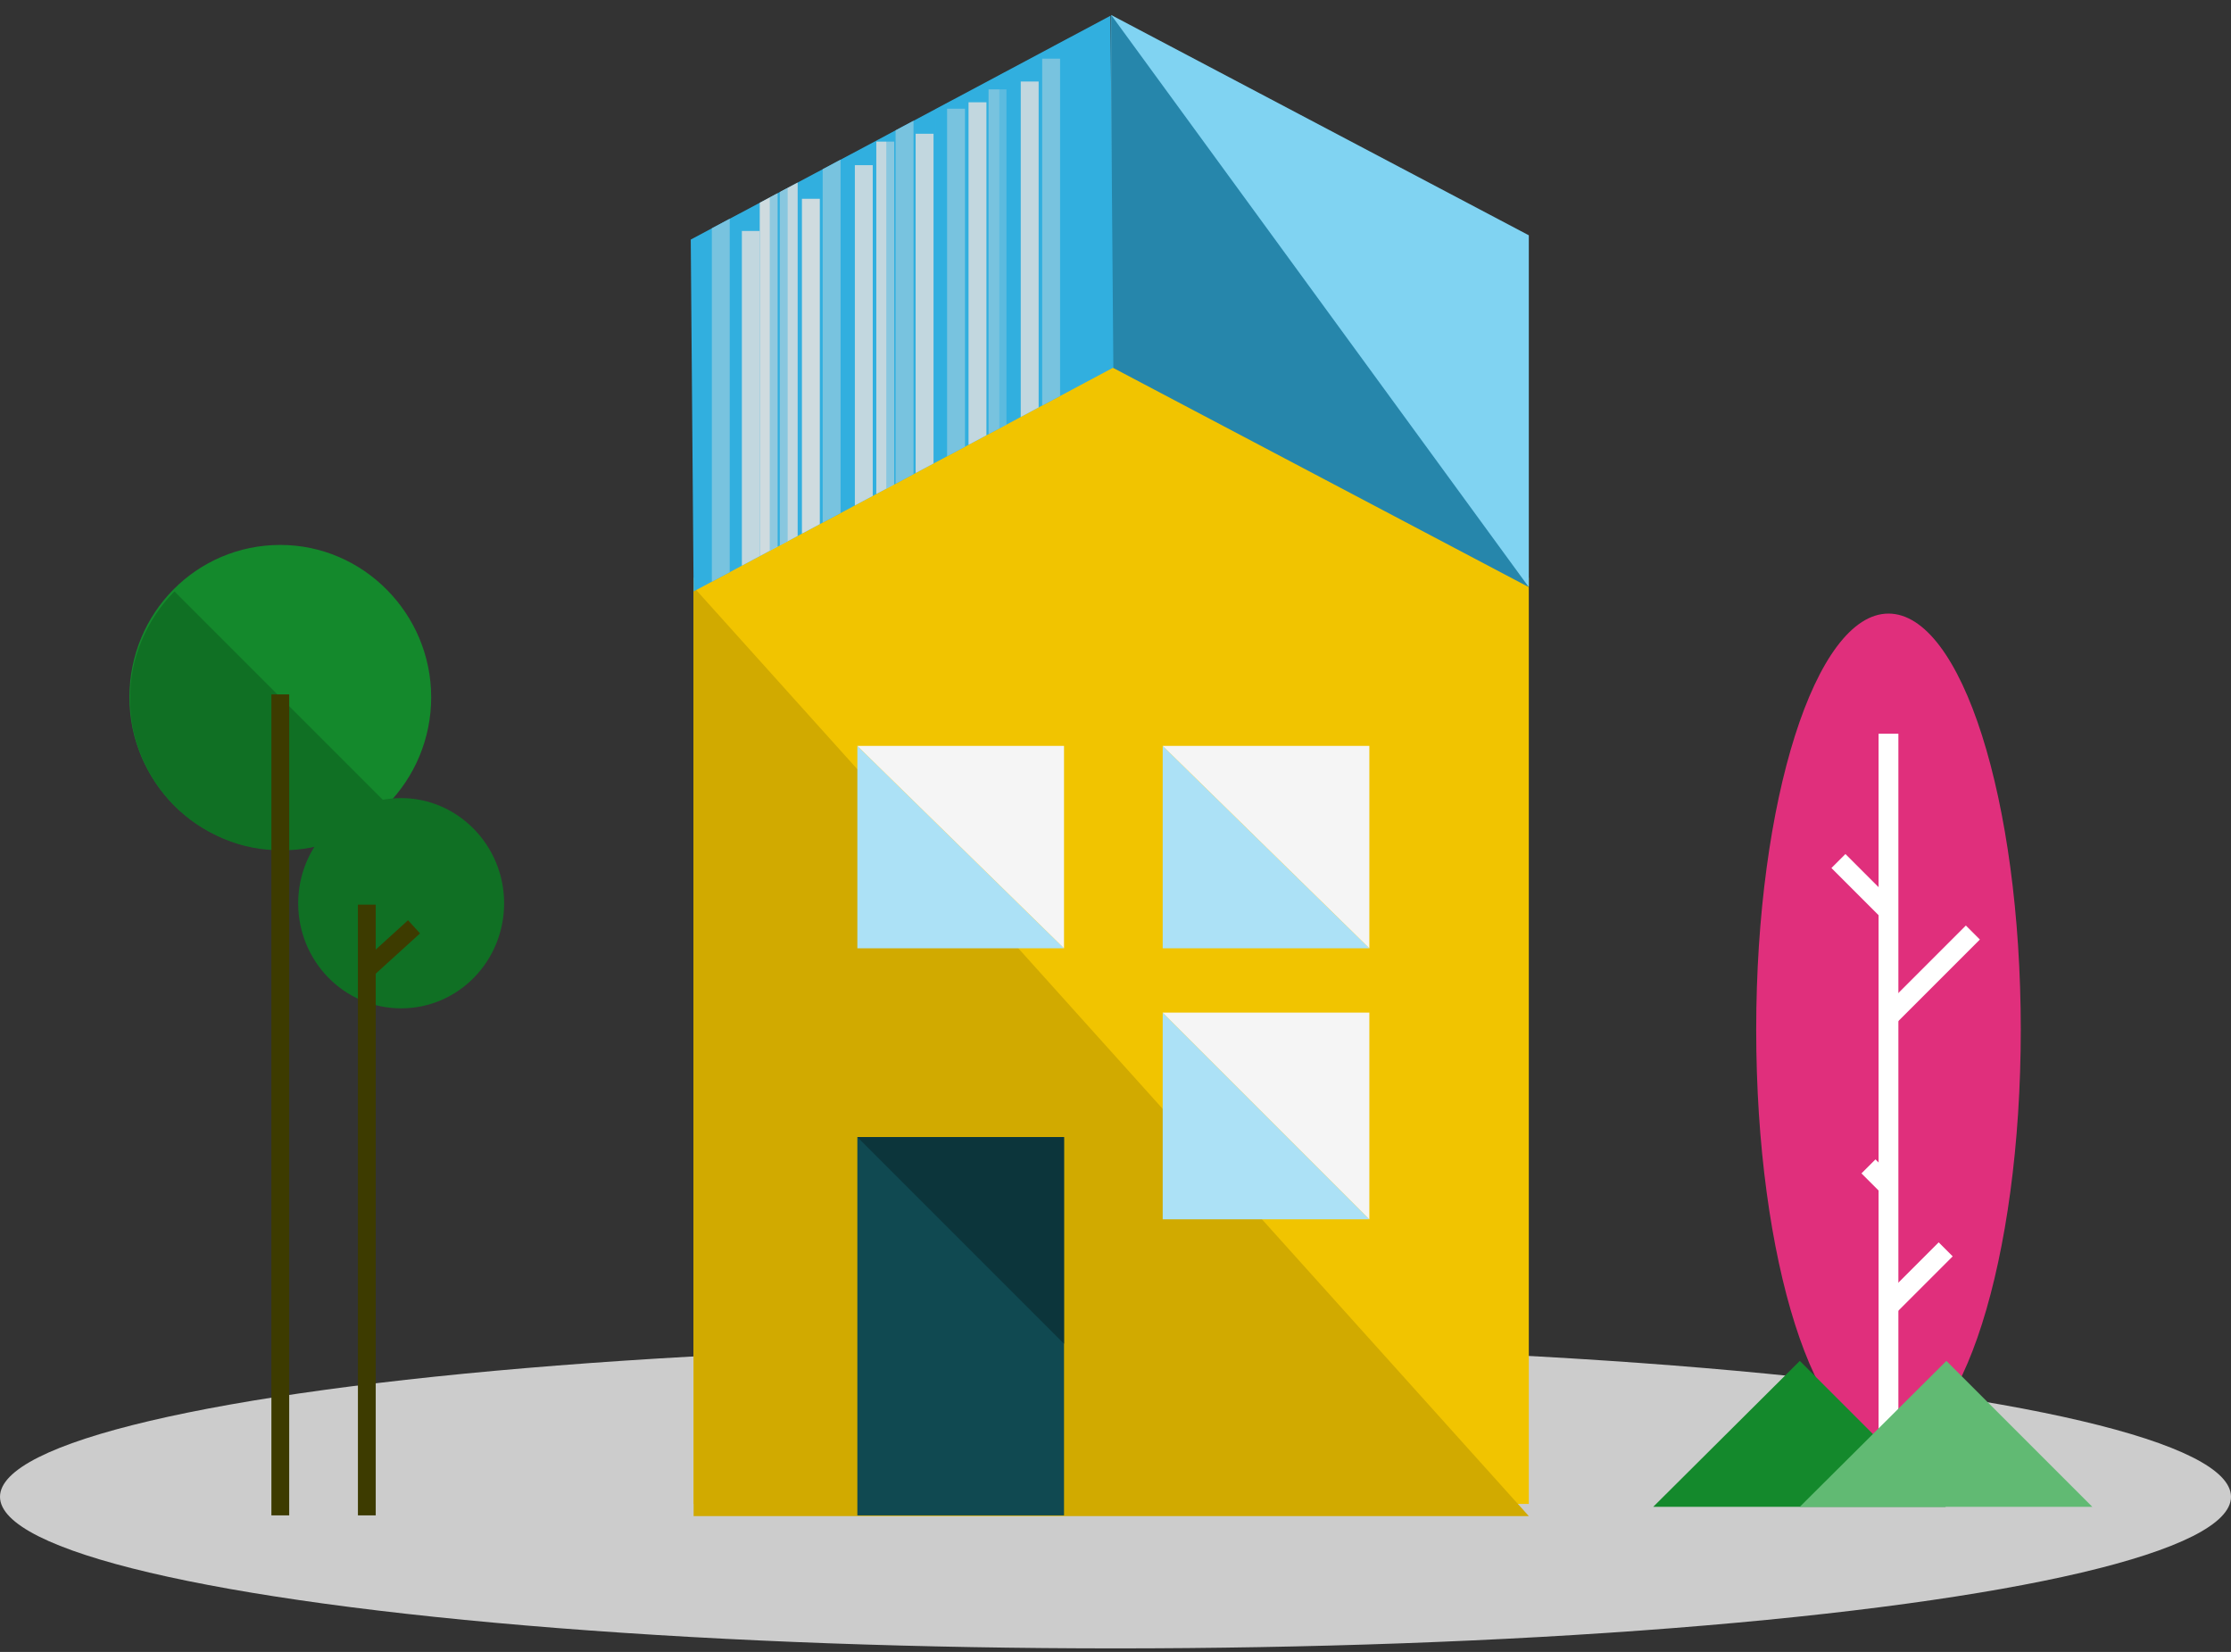 <?xml version="1.0" encoding="utf-8"?>
<!-- Generator: Adobe Illustrator 26.5.0, SVG Export Plug-In . SVG Version: 6.00 Build 0)  -->
<svg version="1.1" id="Layer_1" xmlns="http://www.w3.org/2000/svg" xmlns:xlink="http://www.w3.org/1999/xlink" x="0px" y="0px"
	 viewBox="0 0 312 231" style="enable-background:new 0 0 312 231;" xml:space="preserve">
<rect x="0" y="0" width="312" height="231" fill="#333333" stroke="none"/>
<style type="text/css">
	.st0{fill:#CCCCCC;}
	.st1{fill:#F1C400;}
	.st2{fill:#ACE1F6;}
	.st3{fill:#F5F5F5;}
	.st4{fill:#D1AA00;}
	.st5{fill:#104951;}
	.st6{fill:#0C353B;}
	.st7{fill:#80D3F2;}
	.st8{fill:#2686AB;}
	.st9{fill:#14892C;}
	.st10{fill:#107024;}
	.st11{fill:none;stroke:#3D3B00;stroke-width:2.49;stroke-miterlimit:10;}
	.st12{fill:#E02F7C;}
	.st13{fill:none;stroke:#FFFFFF;stroke-width:2.77;stroke-miterlimit:10;}
	.st14{fill:#61BA73;}
	.st15{clip-path:url(#SVGID_00000000939604769739673310000008057797110870305467_);}
	.st16{fill:#31AFDF;}
	.st17{opacity:0.4;}
	.st18{fill:none;stroke:#31AFDF;stroke-width:2.503;stroke-miterlimit:10;}
	.st19{fill:none;stroke:#C2D7DF;stroke-width:2.503;stroke-miterlimit:10;}
	.st20{fill:none;stroke:#78C3DF;stroke-width:2.503;stroke-miterlimit:10;}
	.st21{fill:none;stroke:#CFDBDF;stroke-width:2.503;stroke-miterlimit:10;}
</style>
<ellipse class="st0" cx="156" cy="209.3" rx="156" ry="21.2"/>
<path class="st1" d="M213.8,80.8l-58.4-31L97,80.8v129.5h116.8V80.8z"/>
<path class="st2" d="M162.6,132.6h28.9l-28.9-28.3V132.6z"/>
<path class="st3" d="M191.5,104.3h-28.9l28.9,28.3V104.3z"/>
<path class="st4" d="M97,82.1l116.8,129.9H97V82.1z"/>
<path class="st2" d="M162.6,170.5h28.9l-28.9-28.9V170.5z"/>
<path class="st3" d="M191.5,141.6h-28.9l28.9,28.9V141.6z"/>
<path class="st2" d="M119.9,132.6h28.9l-28.9-28.3V132.6z"/>
<path class="st3" d="M148.8,104.3h-28.9l28.9,28.3V104.3z"/>
<path class="st5" d="M119.9,159h28.9v52.9h-28.9V159z"/>
<path class="st6" d="M148.8,187.9V159h-28.9L148.8,187.9z"/>
<path class="st7" d="M213.8,32.9L155.4,2.1v49.1l58.4,30.8V32.9z"/>
<path class="st8" d="M155.4,2.1l58.4,80l-58.4-30.8V2.1z"/>
<path class="st9" d="M39.2,118.8c-11.6,0-21.1-9.6-21.1-21.3c0-11.8,9.4-21.3,21.1-21.3c11.6,0,21.1,9.6,21.1,21.3
	C60.3,109.2,50.9,118.8,39.2,118.8z"/>
<path class="st10" d="M24.4,82.7c-2,2-3.5,4.3-4.6,6.9c-1.1,2.6-1.6,5.3-1.6,8.1c0,2.8,0.5,5.5,1.6,8.1c1.1,2.6,2.6,4.9,4.6,6.9
	c2,2,4.3,3.5,6.9,4.6c2.6,1.1,5.3,1.6,8.1,1.6s5.5-0.5,8.1-1.6c2.6-1.1,4.9-2.6,6.9-4.6L24.4,82.7z"/>
<path class="st10" d="M56.1,141c-8,0-14.4-6.6-14.4-14.7s6.5-14.7,14.4-14.7s14.4,6.6,14.4,14.7S64.1,141,56.1,141z"/>
<path class="st11" d="M51.3,211.9v-85.4"/>
<path class="st11" d="M51.3,135.6l6.6-6"/>
<path class="st11" d="M39.2,97.1v114.8"/>
<path class="st12" d="M264.1,202.2c-10.2,0-18.5-26-18.5-58.2c0-32.1,8.3-58.2,18.5-58.2c10.2,0,18.5,26,18.5,58.2
	C282.6,176.1,274.3,202.2,264.1,202.2z"/>
<path class="st13" d="M264.1,204.9V102.6"/>
<path class="st13" d="M264.1,127.4l-7-7"/>
<path class="st13" d="M264.1,142.2l11.8-11.8"/>
<path class="st13" d="M264.1,165.9l-2.8-2.8"/>
<path class="st13" d="M264.1,182.7l8-8"/>
<path class="st9" d="M251.7,190.3l-20.5,20.4h40.9L251.7,190.3z"/>
<path class="st14" d="M272.2,190.3l-20.5,20.4h40.9L272.2,190.3z"/>
<g>
	<defs>
		<path id="SVGID_1_" d="M155.3,2.2L96.6,33.5L97,82.7l58.7-31.3L155.3,2.2z"/>
	</defs>
	<clipPath id="SVGID_00000076588298788978473660000014266106006295915411_">
		<use xlink:href="#SVGID_1_"  style="overflow:visible;"/>
	</clipPath>
	<g style="clip-path:url(#SVGID_00000076588298788978473660000014266106006295915411_);">
		<path class="st16" d="M88.6,0h84.5v94.4H88.6V0z"/>
		<g class="st17">
			<path class="st18" d="M102.2,27.8v53.7"/>
		</g>
		<path class="st19" d="M105,32.3v53.7"/>
		<path class="st19" d="M120.8,23.1v53.7"/>
		<path class="st19" d="M129.3,18.7v53.7"/>
		<path class="st20" d="M139.5,12.5v53.7"/>
		<path class="st19" d="M136.7,14.3V68"/>
		<path class="st19" d="M144,11.4v53.7"/>
		<path class="st19" d="M110.3,25v53.7"/>
		<path class="st19" d="M123.8,19.8v53.7"/>
		<path class="st21" d="M107.5,25.8v53.7"/>
		<path class="st21" d="M113.4,27.8v53.7"/>
		<g class="st17">
			<path class="st18" d="M108.9,25v53.7"/>
		</g>
		<g class="st17">
			<path class="st18" d="M125.2,16v53.7"/>
		</g>
		<g class="st17">
			<path class="st18" d="M141,10.1v53.7"/>
		</g>
		<g class="st17">
			<path class="st18" d="M148.5,4.3V58"/>
		</g>
		<g class="st17">
			<path class="st18" d="M132.1,12v53.7"/>
		</g>
		<g class="st17">
			<path class="st18" d="M117.8,20.6v53.7"/>
		</g>
		<path class="st20" d="M100.8,28.6v53.7"/>
		<path class="st20" d="M126.5,16.6v53.7"/>
		<path class="st20" d="M147,8.2v53.7"/>
		<path class="st20" d="M133.7,15.2v53.7"/>
		<path class="st20" d="M116.3,21.9v53.7"/>
	</g>
</g>
</svg>
